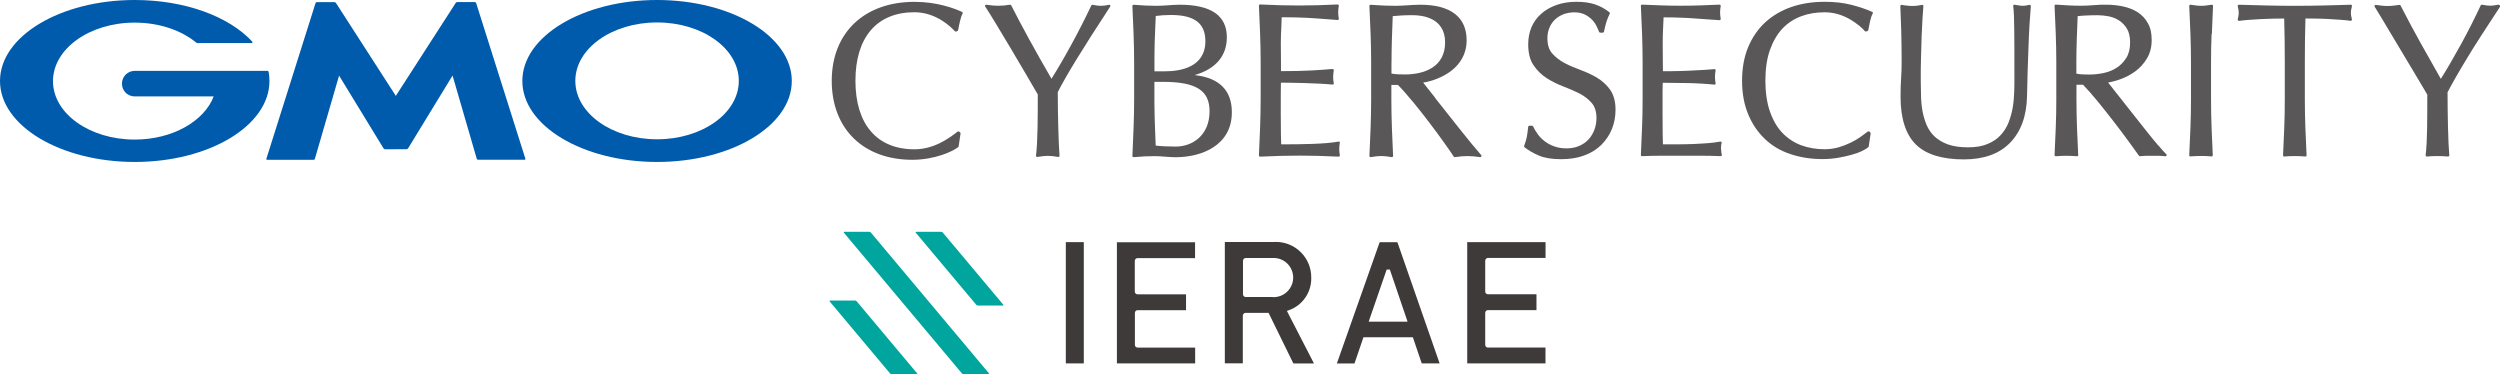 <?xml version="1.0" encoding="UTF-8"?><svg id="_イヤー_2" xmlns="http://www.w3.org/2000/svg" viewBox="0 0 460 68.87"><defs><style>.cls-1{fill:#005bac;}.cls-2{fill:#595757;}.cls-3{fill:#3e3a39;}.cls-3,.cls-4{fill-rule:evenodd;}.cls-4{fill:#00a59d;}</style></defs><g id="_イヤー_1-2"><g id="_イヤー_2-2"><g id="_イヤー_1-2"><g><g><g id="header_logo" transform="translate(0 0.001)"><path id="_ス_3363" class="cls-3" d="M196.11,44.55v22.32h3.31v-22.32h-3.31Zm9.4,0v22.32h14.4v-2.91h-10.56c-.27,0-.51-.19-.53-.48v-5.88c0-.29,.19-.51,.48-.53h8.93v-2.91h-8.9c-.29,0-.51-.21-.53-.48v-5.66c0-.27,.19-.51,.48-.53h10.61v-2.91h-14.38v-.03Zm23.75,13.02h4.16l4.48,9.14c0,.1,.1,.16,.19,.16h3.68l-4.98-9.66,.35-.13c2.54-.88,4.21-3.33,4.13-6.01,.03-3.58-2.84-6.51-6.43-6.56-.19,0-.39,0-.58,.02h-8.89v22.32h3.31v-8.76c0-.27,.21-.51,.48-.53h.08Zm4.9-2.92h-4.9c-.29,.02-.53-.19-.55-.48v-6.17c0-.27,.19-.51,.48-.53h4.97c1.99-.1,3.68,1.43,3.78,3.42,.1,1.99-1.43,3.68-3.42,3.78h-.37l.02-.02Zm16.68,7.41h9.13l1.59,4.69c.03,.11,.05,.11,.13,.11h3.2l-7.73-22.19c-.03-.11-.08-.11-.13-.11h-3.1s-.08,0-.11,.11l-7.84,22.21h3.17c.08,0,.1,0,.11-.1l1.61-4.71-.02-.02Zm8.15-2.88h-7.15l3.31-9.59h.58l3.26,9.59Zm10.98-14.64v22.32h14.4v-2.91h-10.56c-.27,.02-.51-.19-.53-.48v-5.88c0-.29,.21-.53,.5-.53h8.93v-2.91h-8.9c-.29,0-.53-.21-.53-.5v-5.66c0-.27,.19-.51,.48-.53h10.62v-2.91h-14.4l-.02-.02Z"/></g><path id="ierae-logo.svg" class="cls-4" d="M182,68.73s.03,.14-.06,.14h-4.64c-.11,0-.21-.06-.29-.14l-21.76-25.94s-.03-.14,.06-.14h4.64c.11,0,.21,.06,.29,.14l21.76,25.94Zm-13.22,0s.03,.14-.06,.14h-4.64c-.11,0-.21-.06-.29-.14l-11.15-13.29s-.03-.14,.06-.14h4.64c.11,0,.21,.06,.29,.14l11.15,13.29Zm15.84-12.65s.03,.14-.06,.14h-4.64c-.11,0-.21-.06-.29-.14l-11.15-13.29s-.03-.14,.06-.14h4.64c.11,0,.21,.06,.29,.14l11.15,13.29Z"/></g><g><g><path class="cls-1" d="M72.84,27.45h1.98c.1,0,.22-.06,.27-.16l8.18-13.39,4.45,15.31c.03,.1,.13,.18,.24,.18h8.58c.1,0,.16-.08,.13-.18L87.61,.56c-.03-.1-.14-.18-.24-.18h-3.23c-.1,0-.22,.06-.29,.16l-11.02,17.1L61.82,.55c-.05-.08-.18-.16-.29-.16h-3.23c-.1,0-.21,.08-.24,.18l-9.05,28.65c-.03,.1,.03,.18,.13,.18h8.58c.1,0,.21-.08,.22-.18l4.45-15.31,8.18,13.39c.05,.08,.18,.16,.27,.16h1.99Z"/><path class="cls-1" d="M49.41,13.18h0c-.02-.08-.1-.14-.18-.14H24.79c-1.29,0-2.35,1.04-2.35,2.35s1.04,2.35,2.35,2.35h14.53c-1.74,4.56-7.58,7.94-14.53,7.94-8.31,0-15.04-4.8-15.04-10.75s6.73-10.77,15.04-10.77c4.53,0,8.61,1.43,11.36,3.71h.03s.06,.05,.1,.05h10c.1,0,.18-.08,.18-.18,0-.05-.02-.08-.05-.11h-.02C42.15,3.05,34.07,0,24.79,0,11.1,0,0,6.67,0,14.9s11.1,14.9,24.79,14.9,24.79-6.67,24.79-14.9c0-.58-.06-1.16-.16-1.72h-.02Z"/><path class="cls-1" d="M120.9,0c-13.69,0-24.79,6.67-24.79,14.9s11.1,14.9,24.79,14.9,24.79-6.67,24.79-14.9S134.6,0,120.9,0Zm0,25.63c-8.31,0-15.04-4.8-15.04-10.75s6.73-10.75,15.04-10.75,15.04,4.8,15.04,10.75-6.73,10.75-15.04,10.75Z"/></g><g><path class="cls-2" d="M293.92,14.33c-.95-.56-1.98-1.04-3.05-1.43-1.06-.39-2.07-.82-2.99-1.3-.9-.48-1.67-1.08-2.28-1.77-.59-.67-.88-1.62-.88-2.81,0-.69,.13-1.33,.37-1.91s.58-1.09,1.03-1.51,.96-.74,1.57-.98c.59-.22,1.27-.35,1.98-.35s1.32,.13,1.83,.35c.51,.24,.95,.55,1.32,.9,.37,.35,.66,.74,.88,1.16,.22,.43,.4,.84,.53,1.19,.03,.08,.11,.14,.21,.14h.48c.1,0,.19-.08,.21-.18,.16-.77,.32-1.4,.48-1.9,.16-.48,.35-.96,.58-1.4,.05-.1,.03-.21-.06-.27-.82-.66-1.72-1.14-2.67-1.46-.95-.31-2.09-.47-3.39-.47s-2.59,.19-3.66,.58c-1.09,.39-2.04,.92-2.81,1.61-.79,.69-1.38,1.51-1.8,2.46-.4,.95-.61,2.01-.61,3.15,0,1.61,.32,2.91,.98,3.87,.64,.95,1.45,1.75,2.39,2.36,.95,.61,1.98,1.12,3.05,1.53,1.06,.4,2.07,.84,2.99,1.3,.9,.47,1.67,1.04,2.27,1.75,.59,.67,.88,1.61,.88,2.78,0,.77-.13,1.49-.39,2.19-.26,.67-.63,1.27-1.09,1.77s-1.06,.9-1.74,1.19-1.45,.43-2.3,.43-1.57-.13-2.25-.37-1.25-.56-1.77-.95c-.5-.39-.93-.82-1.27-1.3h0c-.35-.48-.63-.96-.84-1.41-.03-.08-.11-.13-.21-.13h-.48c-.11,0-.21,.08-.22,.19-.08,.76-.16,1.4-.26,1.88s-.26,1.03-.48,1.62c-.03,.1,0,.19,.06,.26,.71,.56,1.59,1.09,2.64,1.53,1.04,.45,2.43,.67,4.1,.67,1.56,0,2.99-.22,4.21-.67,1.24-.45,2.3-1.09,3.15-1.93,.85-.84,1.53-1.82,1.98-2.94,.45-1.11,.67-2.31,.67-3.57,0-1.51-.34-2.73-.98-3.65-.64-.9-1.45-1.64-2.41-2.22l.05,.02Z"/><path class="cls-2" d="M316.66,27.51c0-.18,0-.39,.02-.61,0-.21,.05-.4,.1-.58,.02-.08,0-.16-.05-.21-.05-.06-.13-.08-.21-.06-.63,.13-1.38,.22-2.23,.29s-1.78,.11-2.75,.16c-.96,.03-1.96,.06-2.97,.06h-2.59c-.02-.48-.03-1.16-.05-2.02,0-.98-.02-2.23-.02-3.76v-3.95c0-.42,0-.77,.02-1.04,0-.19,0-.39,.02-.56,.45,0,1.03,0,1.72,.02,.82,0,1.67,.03,2.6,.03s1.85,.05,2.75,.1c.92,.05,1.72,.13,2.41,.19,.08,0,.14-.02,.19-.06s.06-.13,.05-.19c-.08-.39-.11-.77-.11-1.16,0-.42,.03-.82,.11-1.19,0-.06,0-.14-.05-.19-.05-.05-.11-.08-.18-.06-.58,.05-1.21,.1-1.85,.14-.66,.03-1.37,.08-2.14,.11-.77,.05-1.64,.08-2.55,.1-.87,.03-1.85,.03-2.92,.03,0-.5,0-1.17-.02-2.02,0-.98-.02-1.99-.02-3.04,0-.98,.02-1.86,.06-2.62,.03-.71,.06-1.45,.1-2.23,1.21,0,2.27,.02,3.13,.06,.92,.03,1.78,.08,2.57,.14,.79,.05,1.53,.11,2.23,.16s1.49,.11,2.35,.16c.08,0,.13-.02,.18-.08,.05-.05,.06-.13,.05-.19-.08-.39-.11-.77-.11-1.16s.03-.77,.11-1.16c0-.06,0-.13-.05-.19-.05-.05-.11-.08-.18-.08-1.21,.05-2.38,.1-3.55,.14-2.33,.08-4.77,.08-7.12,0-1.19-.03-2.38-.08-3.57-.14-.06,0-.13,.02-.16,.06s-.06,.1-.06,.16c.08,1.7,.16,3.41,.22,5.11,.06,1.7,.1,3.44,.1,5.19v6.88c0,1.75-.03,3.49-.1,5.17s-.14,3.39-.22,5.09c0,.06,.02,.13,.06,.16,.05,.05,.1,.06,.16,.06,1.21-.05,2.43-.08,3.63-.08h7.26c1.19,0,2.39,.03,3.57,.08h0s.13-.03,.18-.08c.05-.05,.06-.13,.03-.19-.08-.24-.11-.58-.11-.98l-.05,.03Z"/><path class="cls-2" d="M344.51,2.2c-1.12-.51-2.44-.95-3.89-1.32-1.46-.37-3.1-.55-4.87-.55-2.23,0-4.29,.32-6.15,.96-1.86,.64-3.47,1.61-4.82,2.84-1.33,1.24-2.39,2.78-3.13,4.58-.74,1.78-1.11,3.86-1.11,6.14s.37,4.35,1.11,6.14c.74,1.8,1.78,3.33,3.09,4.58,1.3,1.24,2.89,2.19,4.69,2.78,1.8,.61,3.79,.92,5.91,.92,1,0,1.96-.08,2.88-.24,.9-.16,1.74-.34,2.47-.55,.74-.21,1.4-.43,1.91-.69,.55-.26,.93-.5,1.19-.74,.03-.03,.06-.08,.06-.13l.35-2.36s0-.14-.06-.19l-.16-.16s-.21-.08-.29-.02c-.37,.29-.84,.63-1.37,1.01s-1.14,.74-1.82,1.06c-.66,.32-1.4,.61-2.2,.85-.79,.22-1.66,.35-2.6,.35-1.54,0-2.99-.26-4.31-.74-1.3-.5-2.46-1.25-3.44-2.28s-1.74-2.35-2.28-3.92c-.55-1.57-.84-3.49-.84-5.66s.27-4.08,.84-5.66c.55-1.57,1.32-2.89,2.28-3.92,.96-1.03,2.12-1.78,3.44-2.28,1.32-.5,2.76-.74,4.31-.74,.93,0,1.8,.13,2.57,.37,.79,.24,1.49,.56,2.12,.92,.63,.37,1.19,.76,1.66,1.14s.84,.74,1.09,1.04c.06,.06,.16,.1,.24,.06l.24-.08s.13-.1,.14-.16c.08-.42,.19-.96,.32-1.59,.13-.61,.29-1.11,.5-1.46,.03-.05,.03-.11,.02-.18-.02-.06-.06-.11-.11-.13l.02-.02Z"/><path class="cls-2" d="M373.42,.88c-.77,.22-1.33,.22-1.9,.13-.26-.03-.55-.08-.84-.14-.06,0-.14,0-.19,.06-.05,.05-.08,.11-.06,.19,.11,.77,.18,2.19,.19,4.21,.03,2.07,.03,5.01,.03,8.76,0,.8,0,1.72-.03,2.72-.03,.98-.11,1.96-.27,2.92-.16,.96-.42,1.91-.77,2.8-.35,.88-.84,1.66-1.46,2.33-.61,.67-1.41,1.22-2.38,1.62-.96,.42-2.19,.63-3.62,.63s-2.7-.18-3.68-.53-1.8-.84-2.44-1.43c-.64-.59-1.14-1.32-1.49-2.12-.35-.82-.61-1.69-.77-2.59-.16-.9-.26-1.85-.27-2.81-.03-.96-.05-1.91-.05-2.81,0-1.49,0-2.94,.05-4.31,.03-1.38,.06-2.68,.11-3.87,.05-1.21,.11-2.27,.16-3.21,.05-.96,.11-1.72,.16-2.3,0-.06-.02-.13-.06-.18-.05-.05-.13-.06-.19-.05-.29,.05-.58,.1-.85,.14-.56,.08-1.16,.08-1.85,0-.37-.03-.72-.08-1.03-.14-.06,0-.13,0-.18,.05s-.08,.11-.08,.18c.05,1.17,.1,2.62,.16,4.39,.05,1.72,.08,3.73,.08,5.95,0,1-.03,1.99-.1,2.96s-.1,2.11-.1,3.36c0,3.95,.93,6.91,2.78,8.76,1.85,1.85,4.84,2.78,8.87,2.78,1.83,0,3.47-.26,4.89-.77,1.43-.51,2.64-1.29,3.62-2.3,.98-1,1.74-2.23,2.27-3.68,.53-1.43,.8-3.07,.84-4.87,.03-1.46,.06-2.99,.11-4.53,.05-1.56,.11-3.09,.16-4.56s.11-2.88,.19-4.15c.08-1.29,.16-2.41,.24-3.33,0-.08-.02-.14-.08-.19-.05-.05-.13-.06-.21-.05h.05Z"/><path class="cls-2" d="M397.12,26.77c-.61-.72-1.27-1.51-1.96-2.38-.69-.87-1.41-1.77-2.15-2.72-.74-.95-1.46-1.85-2.15-2.72-.69-.87-1.32-1.66-1.88-2.38-.43-.56-.8-1.01-1.09-1.38,.69-.13,1.45-.32,2.25-.61,.96-.34,1.88-.82,2.72-1.43,.85-.61,1.57-1.4,2.15-2.35,.59-.95,.9-2.11,.9-3.41s-.22-2.28-.69-3.1c-.45-.84-1.09-1.51-1.86-2.02-.77-.5-1.7-.87-2.73-1.09-1.72-.37-3.7-.39-5.54-.22-1.48,.13-3.05,.11-4.53,.03-.74-.03-1.51-.08-2.28-.14-.05,0-.13,.02-.18,.06-.05,.05-.06,.11-.06,.16,.08,1.75,.14,3.49,.22,5.17,.06,1.7,.1,3.44,.1,5.17v6.88c0,1.74-.03,3.49-.1,5.19s-.14,3.39-.22,5.03c0,.06,.02,.13,.06,.18s.11,.06,.18,.06c1.19-.11,2.68-.11,3.87,0,.06,0,.13-.02,.18-.06s.06-.11,.06-.18c-.08-1.66-.16-3.33-.22-5.03-.06-1.69-.1-3.44-.1-5.19v-2.7h1.21c.82,.85,1.75,1.91,2.75,3.13,1.03,1.27,2.04,2.54,3.02,3.81s1.9,2.49,2.7,3.6c.82,1.12,1.41,1.96,1.82,2.52,.05,.06,.13,.1,.21,.1,.35-.05,.74-.08,1.12-.08h2.36c.39,0,.79,.03,1.17,.08h.03c.08,0,.16-.05,.19-.11,.05-.08,.03-.19-.05-.26-.37-.37-.87-.92-1.46-1.62h0Zm-5.9-16.1c-.47,.76-1.08,1.37-1.78,1.82-.72,.45-1.53,.77-2.39,.95-.87,.18-1.72,.27-2.54,.27-.53,0-1.01,0-1.45-.03-.35-.02-.69-.06-1.01-.13v-2.11c0-1.45,.03-2.89,.08-4.31l.16-4.16c.39-.05,.84-.08,1.37-.11,.61-.03,1.38-.06,2.3-.06,.67,0,1.37,.08,2.07,.21,.69,.14,1.33,.4,1.93,.79,.58,.39,1.06,.9,1.43,1.54s.55,1.48,.55,2.47c0,1.16-.24,2.12-.71,2.86h0Z"/><path class="cls-2" d="M406.98,6.27c.06-1.69,.14-3.42,.22-5.17,0-.06-.02-.13-.08-.18-.05-.05-.11-.06-.18-.05-.34,.05-.67,.1-1,.14-.61,.08-1.25,.08-1.86,0-.32-.03-.64-.08-1-.14-.06,0-.13,0-.18,.05s-.08,.11-.08,.18c.08,1.75,.16,3.49,.22,5.17,.06,1.7,.1,3.44,.1,5.17v6.88c0,1.74-.03,3.49-.1,5.19s-.14,3.39-.22,5.03c0,.06,.02,.13,.06,.18s.11,.06,.18,.06c1.21-.11,2.68-.11,3.87,0h.02s.11-.02,.14-.06c.05-.05,.06-.11,.06-.18-.08-1.66-.16-3.33-.22-5.03-.06-1.69-.1-3.44-.1-5.19v-6.88c0-1.75,.03-3.49,.1-5.17h.03Z"/><path class="cls-2" d="M432.77,.95s-.1-.08-.18-.08c-1.75,.05-3.47,.1-5.16,.14-3.33,.08-6.97,.08-10.3,0-1.67-.03-3.39-.08-5.16-.14-.08,0-.13,.03-.18,.08-.05,.05-.06,.13-.05,.19,.13,.51,.19,.92,.19,1.19,0,.35-.06,.76-.19,1.22-.02,.06,0,.14,.05,.21,.05,.05,.13,.08,.19,.08,.55-.08,1.19-.14,1.88-.19,.71-.05,1.43-.1,2.2-.14,.74-.03,1.51-.06,2.27-.08,.67,0,1.33-.02,1.96-.02,.08,2.67,.11,5.37,.11,8.05v6.88c0,1.74-.03,3.49-.1,5.19-.06,1.7-.14,3.39-.22,5.03,0,.06,.02,.13,.06,.18s.11,.06,.18,.06c1.19-.11,2.68-.11,3.87,0h.02s.11-.02,.14-.06c.05-.05,.06-.11,.06-.18-.08-1.66-.16-3.33-.22-5.03s-.1-3.44-.1-5.19v-6.89c0-2.67,.03-5.38,.11-8.05,.63,0,1.29,0,1.96,.02,.77,0,1.53,.05,2.27,.08,.76,.03,1.49,.08,2.2,.14,.71,.05,1.33,.11,1.88,.19,.06,0,.14-.02,.19-.08,.05-.05,.06-.13,.05-.21-.13-.45-.19-.85-.19-1.17s.06-.71,.19-1.22c.02-.06,0-.14-.05-.19h.05Z"/><path class="cls-2" d="M459.93,.96s-.14-.11-.22-.1c-.64,.13-1.16,.19-1.51,.19s-.87-.06-1.51-.19c-.1-.02-.19,.03-.24,.13-.53,1.14-1.11,2.33-1.72,3.54s-1.25,2.41-1.91,3.62c-.66,1.19-1.33,2.38-1.99,3.52-.59,1.01-1.17,1.98-1.72,2.84-1.3-2.28-2.57-4.53-3.76-6.67-1.24-2.22-2.46-4.52-3.65-6.83-.05-.08-.13-.13-.22-.11-.37,.05-.74,.1-1.09,.14-.69,.08-1.45,.08-2.15,0-.35-.03-.72-.08-1.09-.14-.08,0-.18,.03-.21,.1-.05,.06-.05,.16,0,.24,.27,.42,.66,1.06,1.16,1.9s1.08,1.78,1.7,2.84c.63,1.06,1.29,2.15,1.98,3.31,.69,1.16,1.35,2.27,1.98,3.31,.63,1.06,1.21,2.01,1.72,2.88,.5,.84,.88,1.48,1.14,1.93,0,2.09,0,4.16-.03,6.14-.03,1.96-.11,3.65-.27,5.01,0,.06,0,.13,.06,.18,.05,.05,.11,.06,.18,.06,1.19-.11,2.68-.11,3.87,0h.02s.11-.02,.16-.06,.06-.11,.06-.18c-.05-.55-.1-1.29-.14-2.2-.03-.92-.08-1.91-.1-2.99-.03-1.08-.05-2.17-.06-3.29,0-1.09-.02-2.14-.02-3.1,.42-.8,.92-1.72,1.49-2.72,.58-1.01,1.27-2.19,2.04-3.45,.77-1.29,1.67-2.72,2.67-4.27,1-1.54,2.15-3.31,3.44-5.27,.05-.08,.05-.18,0-.24l-.03-.05Z"/><path class="cls-2" d="M177.03,2.2c-1.49-.69-4.63-1.86-8.77-1.86-9.24,0-15.22,5.7-15.22,14.53s5.82,14.53,14.82,14.53c4.19,0,7.5-1.57,8.45-2.33,.05-.03,.06-.08,.08-.14l.35-2.36s0-.14-.06-.19l-.16-.16s-.24-.06-.32,0c-1.49,1.14-4.26,3.25-7.95,3.25-6.89,0-10.85-4.6-10.85-12.61s3.95-12.61,10.85-12.61c3.97,0,6.7,2.67,7.44,3.49,.06,.06,.14,.1,.22,.06l.24-.08s.13-.1,.14-.16l.03-.14c.16-.85,.43-2.27,.79-2.91,.03-.05,.03-.11,.02-.18-.02-.06-.06-.11-.11-.13l.02,.03Z"/><path class="cls-2" d="M204.29,.96s-.14-.11-.22-.08c-.56,.13-1.06,.19-1.51,.19s-.93-.06-1.51-.19c-.1-.02-.21,.03-.24,.11-2.2,4.66-5,9.79-7.34,13.5-3.02-5.22-5.38-9.51-7.41-13.51-.05-.08-.13-.13-.22-.11-.79,.13-1.51,.19-2.17,.19s-1.38-.06-2.17-.19c-.08,0-.18,.02-.22,.1s-.05,.16,0,.24c1.64,2.44,7.86,13.03,9.67,16.17,0,4.16,0,8.45-.32,11.26,0,.06,.02,.14,.06,.19s.13,.06,.19,.05c1.54-.27,2.3-.27,3.84,0h.03s.11-.02,.14-.05c.05-.05,.08-.11,.06-.18-.19-2.46-.32-7.89-.32-11.71,1.64-3.18,4.24-7.46,9.64-15.72,.05-.08,.05-.18,0-.24l.02-.02Z"/><path class="cls-2" d="M219.89,13.79c3.82-1.12,5.85-3.52,5.85-6.94,0-3.97-2.91-5.98-8.66-5.98-.71,0-1.43,.05-2.14,.1-.69,.05-1.41,.1-2.11,.1-1.27,0-2.65-.06-4.23-.19-.06,0-.13,.02-.18,.06-.05,.05-.06,.11-.06,.18,.14,3.18,.32,6.8,.32,10.3v6.88c0,3.42-.16,6.94-.32,10.38,0,.06,.02,.13,.06,.18,.05,.03,.1,.06,.14,.06h.02c1.41-.13,2.7-.19,3.86-.19,.63,0,1.29,.05,1.93,.1,.64,.05,1.3,.1,1.96,.1,4.77,0,10.33-2.17,10.33-8.26,0-4.03-2.28-6.33-6.81-6.85l.03-.02Zm-3.54,13.18c-1.3,0-2.7-.06-3.7-.18-.03-.82-.06-1.66-.1-2.47-.06-1.77-.14-3.62-.14-5.4v-3.86h1.57c6.09,0,8.58,1.57,8.58,5.42,0,4.47-3.21,6.49-6.22,6.49Zm-1.99-13.84h-1.94v-2.78c0-1.69,.06-3.41,.14-5.08,.03-.77,.06-1.56,.1-2.33,.8-.11,1.7-.18,2.83-.18,4.29,0,6.3,1.53,6.3,4.82,0,4.82-4.64,5.54-7.41,5.54h-.02Z"/><path class="cls-2" d="M246.47,26.11s-.13-.08-.19-.06c-2.35,.45-6.62,.51-10.54,.51-.03-.76-.08-2.52-.08-5.77,0-3.54,0-4.66,.03-5.58,1.8,0,6.72,.08,9.48,.35,.06,0,.14-.02,.19-.06s.06-.13,.05-.19c-.08-.39-.11-.77-.11-1.16s.05-.82,.11-1.19c0-.06,0-.14-.05-.19-.05-.05-.11-.08-.18-.08-2.44,.21-5.01,.4-9.48,.4v-1.53c0-1.04-.03-2.31-.03-3.54s.05-2.17,.1-3.13c.03-.56,.05-1.12,.06-1.72,3.9,0,5.9,.18,8.21,.35,.66,.05,1.33,.11,2.07,.16,.06,0,.13-.02,.18-.08,.05-.05,.06-.11,.05-.19-.08-.39-.11-.77-.11-1.16s.03-.77,.11-1.16c0-.06,0-.13-.05-.19-.05-.05-.11-.08-.18-.08-2.68,.13-4.95,.19-7.1,.19s-4.42-.06-7.15-.19c-.06,0-.13,.02-.16,.06-.05,.05-.06,.11-.06,.16,.14,3.18,.32,6.8,.32,10.3v6.88c0,3.44-.16,6.97-.32,10.38,0,.06,.02,.13,.06,.16,.05,.05,.11,.06,.16,.06,2.78-.13,5.08-.19,7.26-.19s4.53,.06,7.18,.19h0s.13-.03,.18-.08c.05-.05,.06-.13,.05-.19-.06-.32-.11-.74-.11-1.11,0-.32,.03-.84,.11-1.19,0-.06,0-.14-.06-.21v.05Z"/><path class="cls-2" d="M264.06,17.98c-.9-1.14-1.67-2.11-2.2-2.78,3.15-.53,8-2.68,8-7.79,0-4.27-2.96-6.54-8.53-6.54-.77,0-1.54,.05-2.3,.1-.74,.05-1.51,.1-2.27,.1-1.37,0-2.81-.06-4.55-.19-.06,0-.13,.02-.18,.06-.05,.05-.06,.11-.06,.16,.16,3.37,.32,6.88,.32,10.35v6.88c0,3.47-.16,6.96-.32,10.35,0,.06,.03,.13,.08,.18s.11,.06,.18,.05c1.54-.27,2.3-.27,3.84,0,.06,0,.13,0,.18-.05s.08-.11,.08-.18c-.16-3.37-.32-6.88-.32-10.35v-2.7h1.21c3.44,3.5,8.73,10.83,10.27,13.18,.05,.06,.13,.11,.22,.1,.84-.13,1.59-.19,2.28-.19s1.48,.06,2.36,.19h.03s.16-.05,.19-.11c.05-.08,.03-.18-.03-.26-1.69-1.9-5.62-6.89-8.5-10.54h.02Zm-8.02-6.54c0-2.81,.11-5.56,.22-8.47,.84-.08,1.98-.18,3.66-.18,1.8,0,5.98,.48,5.98,5.01s-3.82,5.9-7.41,5.9c-.76,0-1.7-.02-2.46-.16v-2.11Z"/></g></g></g></g></g></g></svg>